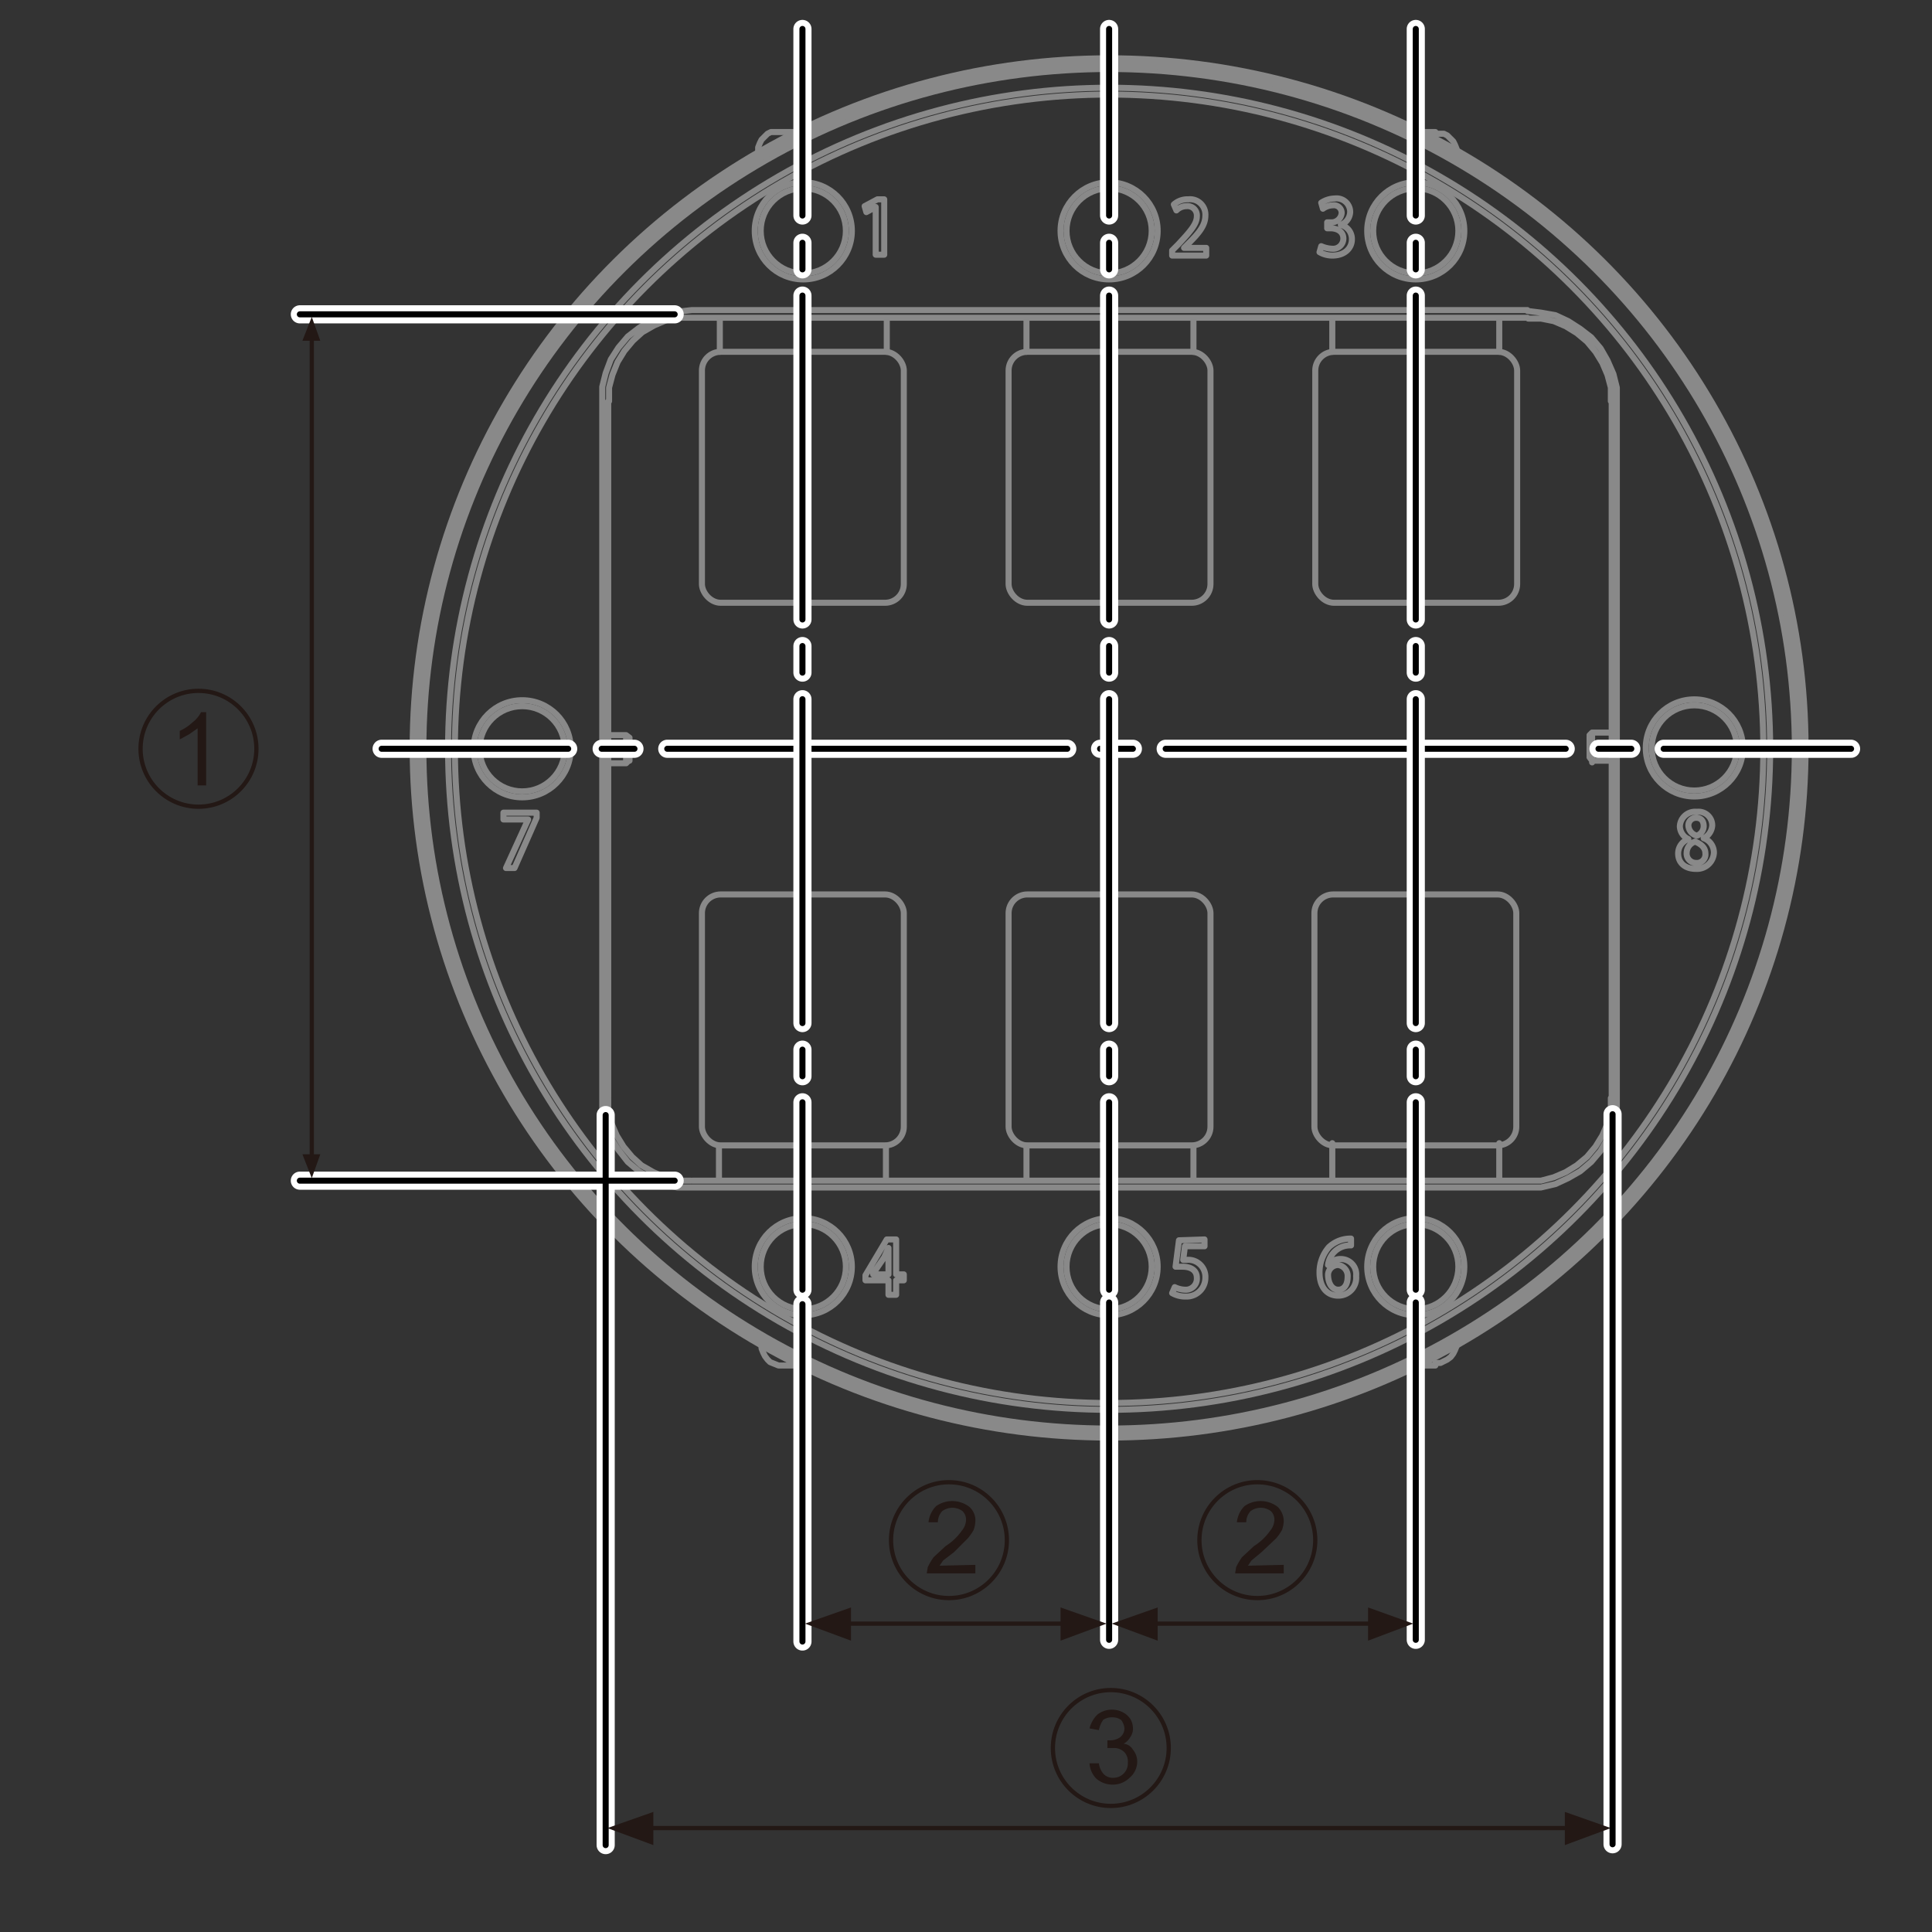 <svg xmlns="http://www.w3.org/2000/svg" width="80mm" height="80mm" viewBox="0 0 226.8 226.8"><rect x="0" y="0" width="226.8" height="226.8" fill="#333333" stroke="none"/><defs><style>.cls-1,.cls-10,.cls-11,.cls-12,.cls-13,.cls-14,.cls-2,.cls-3,.cls-5,.cls-6,.cls-7,.cls-8,.cls-9{fill:none;}.cls-1,.cls-2{stroke:#898989;}.cls-1,.cls-10,.cls-11,.cls-12,.cls-13,.cls-14,.cls-2,.cls-3,.cls-6,.cls-7,.cls-8,.cls-9{stroke-linecap:round;stroke-linejoin:round;}.cls-1,.cls-10,.cls-13,.cls-14,.cls-6,.cls-9{stroke-width:0.71px;}.cls-2{stroke-width:1.42px;}.cls-11,.cls-12,.cls-3,.cls-7,.cls-8{stroke:#fff;stroke-width:2.13px;}.cls-4{fill:#231815;}.cls-5{stroke:#231815;stroke-miterlimit:10;stroke-width:0.5px;}.cls-10,.cls-13,.cls-14,.cls-6,.cls-9{stroke:#000;}.cls-7,.cls-9{stroke-dasharray:3.85 3.85;}.cls-10,.cls-8{stroke-dasharray:46.96 3.85 3.85 3.85;}.cls-11,.cls-13{stroke-dasharray:3.12 3.12;}.cls-12,.cls-14{stroke-dasharray:38.02 3.12 3.12 3.12;}</style></defs><g id="レイヤー_1" data-name="レイヤー 1"><path class="cls-1" d="M73.5,89.6V86.4h0m.4,2.9h0V86.7h0m-2.5,42.2v1.5l.4,1.5.6,1.4.8,1.3,1,1.2,1.1,1,1.4.8,1.4.6,1.5.4h1.5M179.3,37.3H81.2m0,0H79.7l-1.5.3-1.4.6-1.4.8-1.1,1-1,1.2-.8,1.3L71.9,44l-.4,1.5v1.6m9.8,91.5h98.1M71.4,47.1v81.7M189.1,47.1V45.5l-.4-1.5-.6-1.4-.8-1.3-1-1.2-1.2-1-1.3-.8-1.4-.6-1.5-.3h-1.5m9.8,91.5V47.1m-9.8,91.5h1.5l1.5-.4,1.4-.6,1.3-.8,1.2-1,1-1.2.8-1.3.6-1.4.4-1.5v-1.5m-9.8-92.4,1.6.2,1.7.3,1.5.7,1.4.9,1.3,1,1.1,1.3.8,1.4.7,1.6.4,1.6v1.7m0,0v81.7m0,0v1.6l-.4,1.7-.7,1.5-.8,1.4-1.1,1.3-1.3,1.1-1.4.8-1.5.7-1.7.4h-1.6m0,0H81.2m0,0H79.5l-1.6-.4-1.5-.7-1.4-.8-1.3-1.1L72.6,135l-.9-1.4-.6-1.5-.4-1.7v-1.6m0,0V47.1m0,0V45.4l.4-1.6.6-1.6.9-1.4,1.1-1.3,1.3-1,1.4-.9,1.5-.7,1.6-.3,1.7-.2m0,0h98.1M168.5,160.3h-1.9m0-144.8h1.9M93.9,160.3h-2M91.4,15.5h2M73.5,86.3H71.4m0,3.3h2.1m.4-3-.4-.3m0,3.3.4-.4m113-2.9h0v3.2m-.3-3h0v2.4h0m2.5-2.9h-2.2m0,3.3h2.2m-2.2-3.3-.3.3m0,2.6.3.4m-18.4,70.7h.6l.4-.2.4-.2.4-.3.3-.4.2-.4.2-.5v-.5m-14.6-23.3v4.1m19.6,0v-4.1M171,18v-.5l-.2-.5-.2-.4-.3-.3-.4-.4-.4-.2h-1M176,41.3v-4m-19.6,0v4m-35.9,93.2v4.1m19.6,0v-4.1M89.4,157.8v.5l.2.5.2.4.3.4.3.3.5.2.5.2h.4m-7.4-25.8v4.1m19.6,0v-4.1M91.4,15.5h-.9l-.4.2-.4.4-.3.3-.2.4-.2.5V18m15.1,23.3v-4m-19.6,0v4m55.6,0v-4m-19.6,0v4"/><path class="cls-1" d="M102.8,29.9V24.3h0l-1.1.6-.2-.7,1.5-.8h.8v6.5Z"/><path class="cls-1" d="M141.6,30h-4v-.6l.7-.7c1.4-1.5,2.2-2.4,2.2-3.3a1.1,1.1,0,0,0-1.2-1.2,1.7,1.7,0,0,0-1.2.5l-.3-.7a2.4,2.4,0,0,1,1.7-.6,1.8,1.8,0,0,1,2,1.9c0,1.2-.8,2.1-2,3.3l-.5.5h2.6Z"/><path class="cls-1" d="M157.4,26.4a1.7,1.7,0,0,1,1.3,1.7c0,1-.8,1.9-2.3,1.9a3,3,0,0,1-1.5-.4l.2-.7a3.5,3.5,0,0,0,1.3.3,1.2,1.2,0,0,0,1.3-1.2c0-.8-.7-1.2-1.5-1.2h-.4v-.7h.4a1.2,1.2,0,0,0,1.3-1.1.9.9,0,0,0-1-.9,2.1,2.1,0,0,0-1.2.4l-.2-.7a3,3,0,0,1,1.6-.5,1.6,1.6,0,0,1,1.8,1.6,1.7,1.7,0,0,1-1.1,1.5Z"/><path class="cls-1" d="M105.2,152h-.9v-1.7h-2.7v-.6l2.5-4.2h1.1v4.1h.9v.7h-.9Zm-2.7-2.4h1.8v-3.1h0l-.5,1.1-1.3,1.9Z"/><path class="cls-1" d="M141.4,145.5v.8h-2.3l-.2,1.6h.4a2,2,0,0,1,2.2,2.1,2.2,2.2,0,0,1-2.3,2.2,3.1,3.1,0,0,1-1.6-.4l.3-.7a3,3,0,0,0,1.2.3,1.3,1.3,0,0,0,1.4-1.4c0-.8-.6-1.3-1.7-1.3H138l.4-3.1Z"/><path class="cls-1" d="M156,148.5a1.6,1.6,0,0,1,1.4-.7,1.8,1.8,0,0,1,1.8,2,2.1,2.1,0,0,1-2.1,2.3c-1.4,0-2.2-1.1-2.2-2.7a4.5,4.5,0,0,1,1.1-3,3.7,3.7,0,0,1,2.6-1v.8a2.6,2.6,0,0,0-2.7,2.3Zm2.2,1.4a1.3,1.3,0,0,0-1.1-1.4,1.2,1.2,0,0,0-1.2,1.1c0,1.1.5,1.8,1.2,1.8S158.2,150.8,158.2,149.9Z"/><path class="cls-1" d="M59.1,95.4H63V96l-2.6,5.9h-1L62,96.2H59.1Z"/><path class="cls-1" d="M198.2,98.5a1.7,1.7,0,0,1-1-1.5,1.8,1.8,0,0,1,2-1.7,1.6,1.6,0,0,1,1.8,1.6,1.8,1.8,0,0,1-1,1.5h0a1.8,1.8,0,0,1,1.2,1.7,2,2,0,0,1-2.1,1.9c-1.4,0-2.1-.8-2.1-1.8a1.8,1.8,0,0,1,1.2-1.7Zm2,1.7c0-.7-.5-1.1-1.2-1.4a1.4,1.4,0,0,0-1,1.3,1.1,1.1,0,0,0,1.1,1.2A1,1,0,0,0,200.2,100.2Zm-2-3.3a1.3,1.3,0,0,0,1,1.2A1.2,1.2,0,0,0,200,97c0-.5-.2-1-.9-1A.9.9,0,0,0,198.2,96.9Z"/><circle class="cls-1" cx="130.2" cy="87.9" r="76.8"/><circle class="cls-1" cx="130.2" cy="87.9" r="77.6"/><ellipse class="cls-1" cx="130.2" cy="87.9" rx="80.5" ry="79.8"/><ellipse class="cls-2" cx="130.2" cy="87.8" rx="81.4" ry="80.6"/><circle class="cls-1" cx="94.3" cy="27.1" r="5"/><circle class="cls-1" cx="94.3" cy="27.1" r="5.7"/><circle class="cls-1" cx="94.3" cy="148.7" r="5"/><circle class="cls-1" cx="94.3" cy="148.7" r="5.7"/><circle class="cls-1" cx="130.2" cy="148.7" r="5"/><circle class="cls-1" cx="130.2" cy="148.7" r="5.7"/><circle class="cls-1" cx="166.2" cy="148.7" r="5"/><circle class="cls-1" cx="166.2" cy="148.7" r="5.7"/><circle class="cls-1" cx="198.9" cy="87.8" r="5"/><circle class="cls-1" cx="198.9" cy="87.8" r="5.7"/><circle class="cls-1" cx="61.3" cy="87.9" r="5"/><circle class="cls-1" cx="61.3" cy="87.9" r="5.7"/><circle class="cls-1" cx="130.2" cy="27.1" r="5"/><circle class="cls-1" cx="130.2" cy="27.1" r="5.7"/><circle class="cls-1" cx="166.2" cy="27.1" r="5"/><circle class="cls-1" cx="166.2" cy="27.1" r="5.7"/><rect class="cls-1" x="82.4" y="41.3" width="23.7" height="29.46" rx="2.2"/><rect class="cls-1" x="118.4" y="41.3" width="23.7" height="29.46" rx="2.2"/><rect class="cls-1" x="154.4" y="41.3" width="23.7" height="29.46" rx="2.2"/><rect class="cls-1" x="82.4" y="105" width="23.7" height="29.46" rx="2.2"/><rect class="cls-1" x="118.4" y="105" width="23.7" height="29.46" rx="2.2"/><rect class="cls-1" x="154.3" y="105" width="23.7" height="29.46" rx="2.2"/></g><g id="レイヤー_2" data-name="レイヤー 2"><line class="cls-3" x1="189.3" y1="130.8" x2="189.3" y2="216.5"/><line class="cls-3" x1="71.1" y1="130.9" x2="71.1" y2="216.6"/><line class="cls-3" x1="79.2" y1="36.9" x2="35.2" y2="36.9"/><line class="cls-3" x1="79.2" y1="138.6" x2="35.2" y2="138.6"/><line class="cls-3" x1="166.2" y1="152.9" x2="166.2" y2="192.5"/><line class="cls-3" x1="130.2" y1="152.9" x2="130.2" y2="192.5"/><line class="cls-3" x1="94.2" y1="153.1" x2="94.2" y2="192.7"/><polygon class="cls-4" points="36.6 37.2 35.5 40 37.6 40 36.6 37.2"/><polygon class="cls-4" points="36.6 138.3 35.5 135.5 37.6 135.5 36.6 138.3"/><line class="cls-5" x1="36.6" y1="39.5" x2="36.6" y2="136.8"/><polygon class="cls-4" points="94.5 190.6 99.9 192.6 99.9 188.7 94.5 190.6"/><polygon class="cls-4" points="129.9 190.6 124.5 192.6 124.5 188.7 129.9 190.6"/><line class="cls-5" x1="99" y1="190.6" x2="127" y2="190.6"/><polygon class="cls-4" points="71.3 214.6 76.7 216.6 76.7 212.7 71.3 214.6"/><polygon class="cls-4" points="189.1 214.6 183.7 216.6 183.7 212.7 189.1 214.6"/><line class="cls-5" x1="75.8" y1="214.6" x2="186.3" y2="214.6"/><polygon class="cls-4" points="130.5 190.6 135.9 192.6 135.9 188.7 130.5 190.6"/><polygon class="cls-4" points="165.9 190.6 160.6 192.6 160.6 188.7 165.9 190.6"/><line class="cls-5" x1="135" y1="190.6" x2="163.1" y2="190.6"/><line class="cls-6" x1="189.3" y1="130.8" x2="189.3" y2="216.5"/><line class="cls-6" x1="71.1" y1="130.9" x2="71.1" y2="216.6"/><line class="cls-6" x1="79.2" y1="36.9" x2="35.2" y2="36.9"/><line class="cls-6" x1="79.2" y1="138.6" x2="35.2" y2="138.6"/><line class="cls-6" x1="166.2" y1="152.9" x2="166.2" y2="192.5"/><line class="cls-6" x1="130.2" y1="152.9" x2="130.2" y2="192.5"/><line class="cls-6" x1="94.2" y1="153.1" x2="94.2" y2="192.7"/><line class="cls-3" x1="217.3" y1="87.9" x2="195.3" y2="87.9"/><line class="cls-7" x1="191.5" y1="87.9" x2="185.7" y2="87.9"/><line class="cls-8" x1="183.8" y1="87.9" x2="68.6" y2="87.9"/><line class="cls-3" x1="66.7" y1="87.9" x2="44.8" y2="87.9"/><line class="cls-6" x1="217.3" y1="87.9" x2="195.3" y2="87.9"/><line class="cls-9" x1="191.5" y1="87.9" x2="185.7" y2="87.9"/><line class="cls-10" x1="183.8" y1="87.9" x2="68.6" y2="87.9"/><line class="cls-6" x1="66.7" y1="87.9" x2="44.8" y2="87.9"/><line class="cls-3" x1="130.2" y1="3.4" x2="130.2" y2="25.3"/><line class="cls-11" x1="130.2" y1="28.5" x2="130.2" y2="33.1"/><line class="cls-12" x1="130.2" y1="34.7" x2="130.2" y2="127.9"/><line class="cls-3" x1="130.2" y1="129.4" x2="130.2" y2="151.4"/><line class="cls-6" x1="130.2" y1="3.4" x2="130.2" y2="25.3"/><line class="cls-13" x1="130.2" y1="28.5" x2="130.2" y2="33.1"/><line class="cls-14" x1="130.2" y1="34.7" x2="130.2" y2="127.9"/><line class="cls-6" x1="130.2" y1="129.4" x2="130.2" y2="151.4"/><line class="cls-3" x1="94.2" y1="3.4" x2="94.2" y2="25.3"/><line class="cls-11" x1="94.2" y1="28.5" x2="94.2" y2="33.1"/><line class="cls-12" x1="94.2" y1="34.7" x2="94.2" y2="127.9"/><line class="cls-3" x1="94.2" y1="129.4" x2="94.2" y2="151.4"/><line class="cls-6" x1="94.2" y1="3.4" x2="94.2" y2="25.3"/><line class="cls-13" x1="94.2" y1="28.5" x2="94.2" y2="33.1"/><line class="cls-14" x1="94.2" y1="34.7" x2="94.2" y2="127.9"/><line class="cls-6" x1="94.2" y1="129.4" x2="94.2" y2="151.4"/><line class="cls-3" x1="166.2" y1="3.4" x2="166.2" y2="25.3"/><line class="cls-11" x1="166.2" y1="28.5" x2="166.2" y2="33.1"/><line class="cls-12" x1="166.2" y1="34.7" x2="166.2" y2="127.9"/><line class="cls-3" x1="166.2" y1="129.4" x2="166.2" y2="151.4"/><line class="cls-6" x1="166.2" y1="3.4" x2="166.2" y2="25.3"/><line class="cls-13" x1="166.2" y1="28.5" x2="166.2" y2="33.1"/><line class="cls-14" x1="166.2" y1="34.7" x2="166.2" y2="127.9"/><line class="cls-6" x1="166.2" y1="129.4" x2="166.2" y2="151.4"/><path class="cls-4" d="M24.2,92.2h-1V85.5l-1,.7-1.1.6v-1a5.6,5.6,0,0,0,1.5-1,3.5,3.5,0,0,0,1-1.2h.6Z"/><circle class="cls-5" cx="23.3" cy="87.9" r="6.8"/><path class="cls-4" d="M114.5,183.7v1h-5.7c0-.2.1-.5.1-.7a7.5,7.5,0,0,1,.7-1.2l1.4-1.3a6.6,6.6,0,0,0,1.9-1.8,2.1,2.1,0,0,0,.5-1.2,1.4,1.4,0,0,0-.4-1.1,2,2,0,0,0-2.4,0,1.9,1.9,0,0,0-.5,1.3H109a3.1,3.1,0,0,1,.9-1.9,3.3,3.3,0,0,1,3.9.1,2.1,2.1,0,0,1,.7,1.7,3.6,3.6,0,0,1-.2,1,6.1,6.1,0,0,1-.7,1l-1.6,1.6-1.3,1-.4.6Z"/><circle class="cls-5" cx="111.4" cy="180.8" r="6.8"/><path class="cls-4" d="M150.7,183.7v1H145c0-.2.1-.5.1-.7a7.5,7.5,0,0,1,.7-1.2l1.4-1.3a6.6,6.6,0,0,0,1.9-1.8,2.1,2.1,0,0,0,.5-1.2,1.4,1.4,0,0,0-.4-1.1,2,2,0,0,0-2.4,0,1.9,1.9,0,0,0-.5,1.3h-1.1a3.1,3.1,0,0,1,.9-1.9,3.3,3.3,0,0,1,3.9.1,2.4,2.4,0,0,1,.7,1.7,3.6,3.6,0,0,1-.2,1,6.1,6.1,0,0,1-.7,1l-1.7,1.6-1.2,1-.4.6Z"/><circle class="cls-5" cx="147.6" cy="180.8" r="6.8"/><path class="cls-4" d="M127.9,207H129a2.3,2.3,0,0,0,.6,1.3,1.5,1.5,0,0,0,1.1.4,1.7,1.7,0,0,0,1.7-1.8,1.6,1.6,0,0,0-.4-1.2,1.7,1.7,0,0,0-1.2-.5H130v-.9h.2a2.1,2.1,0,0,0,1.2-.3,1.3,1.3,0,0,0,.6-1.1,1.8,1.8,0,0,0-.4-1,1.7,1.7,0,0,0-1-.3,1.8,1.8,0,0,0-1.1.3,3.3,3.3,0,0,0-.5,1.2l-1.1-.2a3.5,3.5,0,0,1,.9-1.6,2.7,2.7,0,0,1,1.7-.6,2.8,2.8,0,0,1,1.3.3,2.4,2.4,0,0,1,.9.8,2.3,2.3,0,0,1,.3,1.1,1.7,1.7,0,0,1-.3,1,2,2,0,0,1-.8.8,1.4,1.4,0,0,1,1.1.7,2.2,2.2,0,0,1,.5,1.4,2.5,2.5,0,0,1-.9,1.9,2.8,2.8,0,0,1-2,.8,2.9,2.9,0,0,1-1.9-.7A2.8,2.8,0,0,1,127.9,207Z"/><circle class="cls-5" cx="130.4" cy="205.2" r="6.8"/></g></svg>